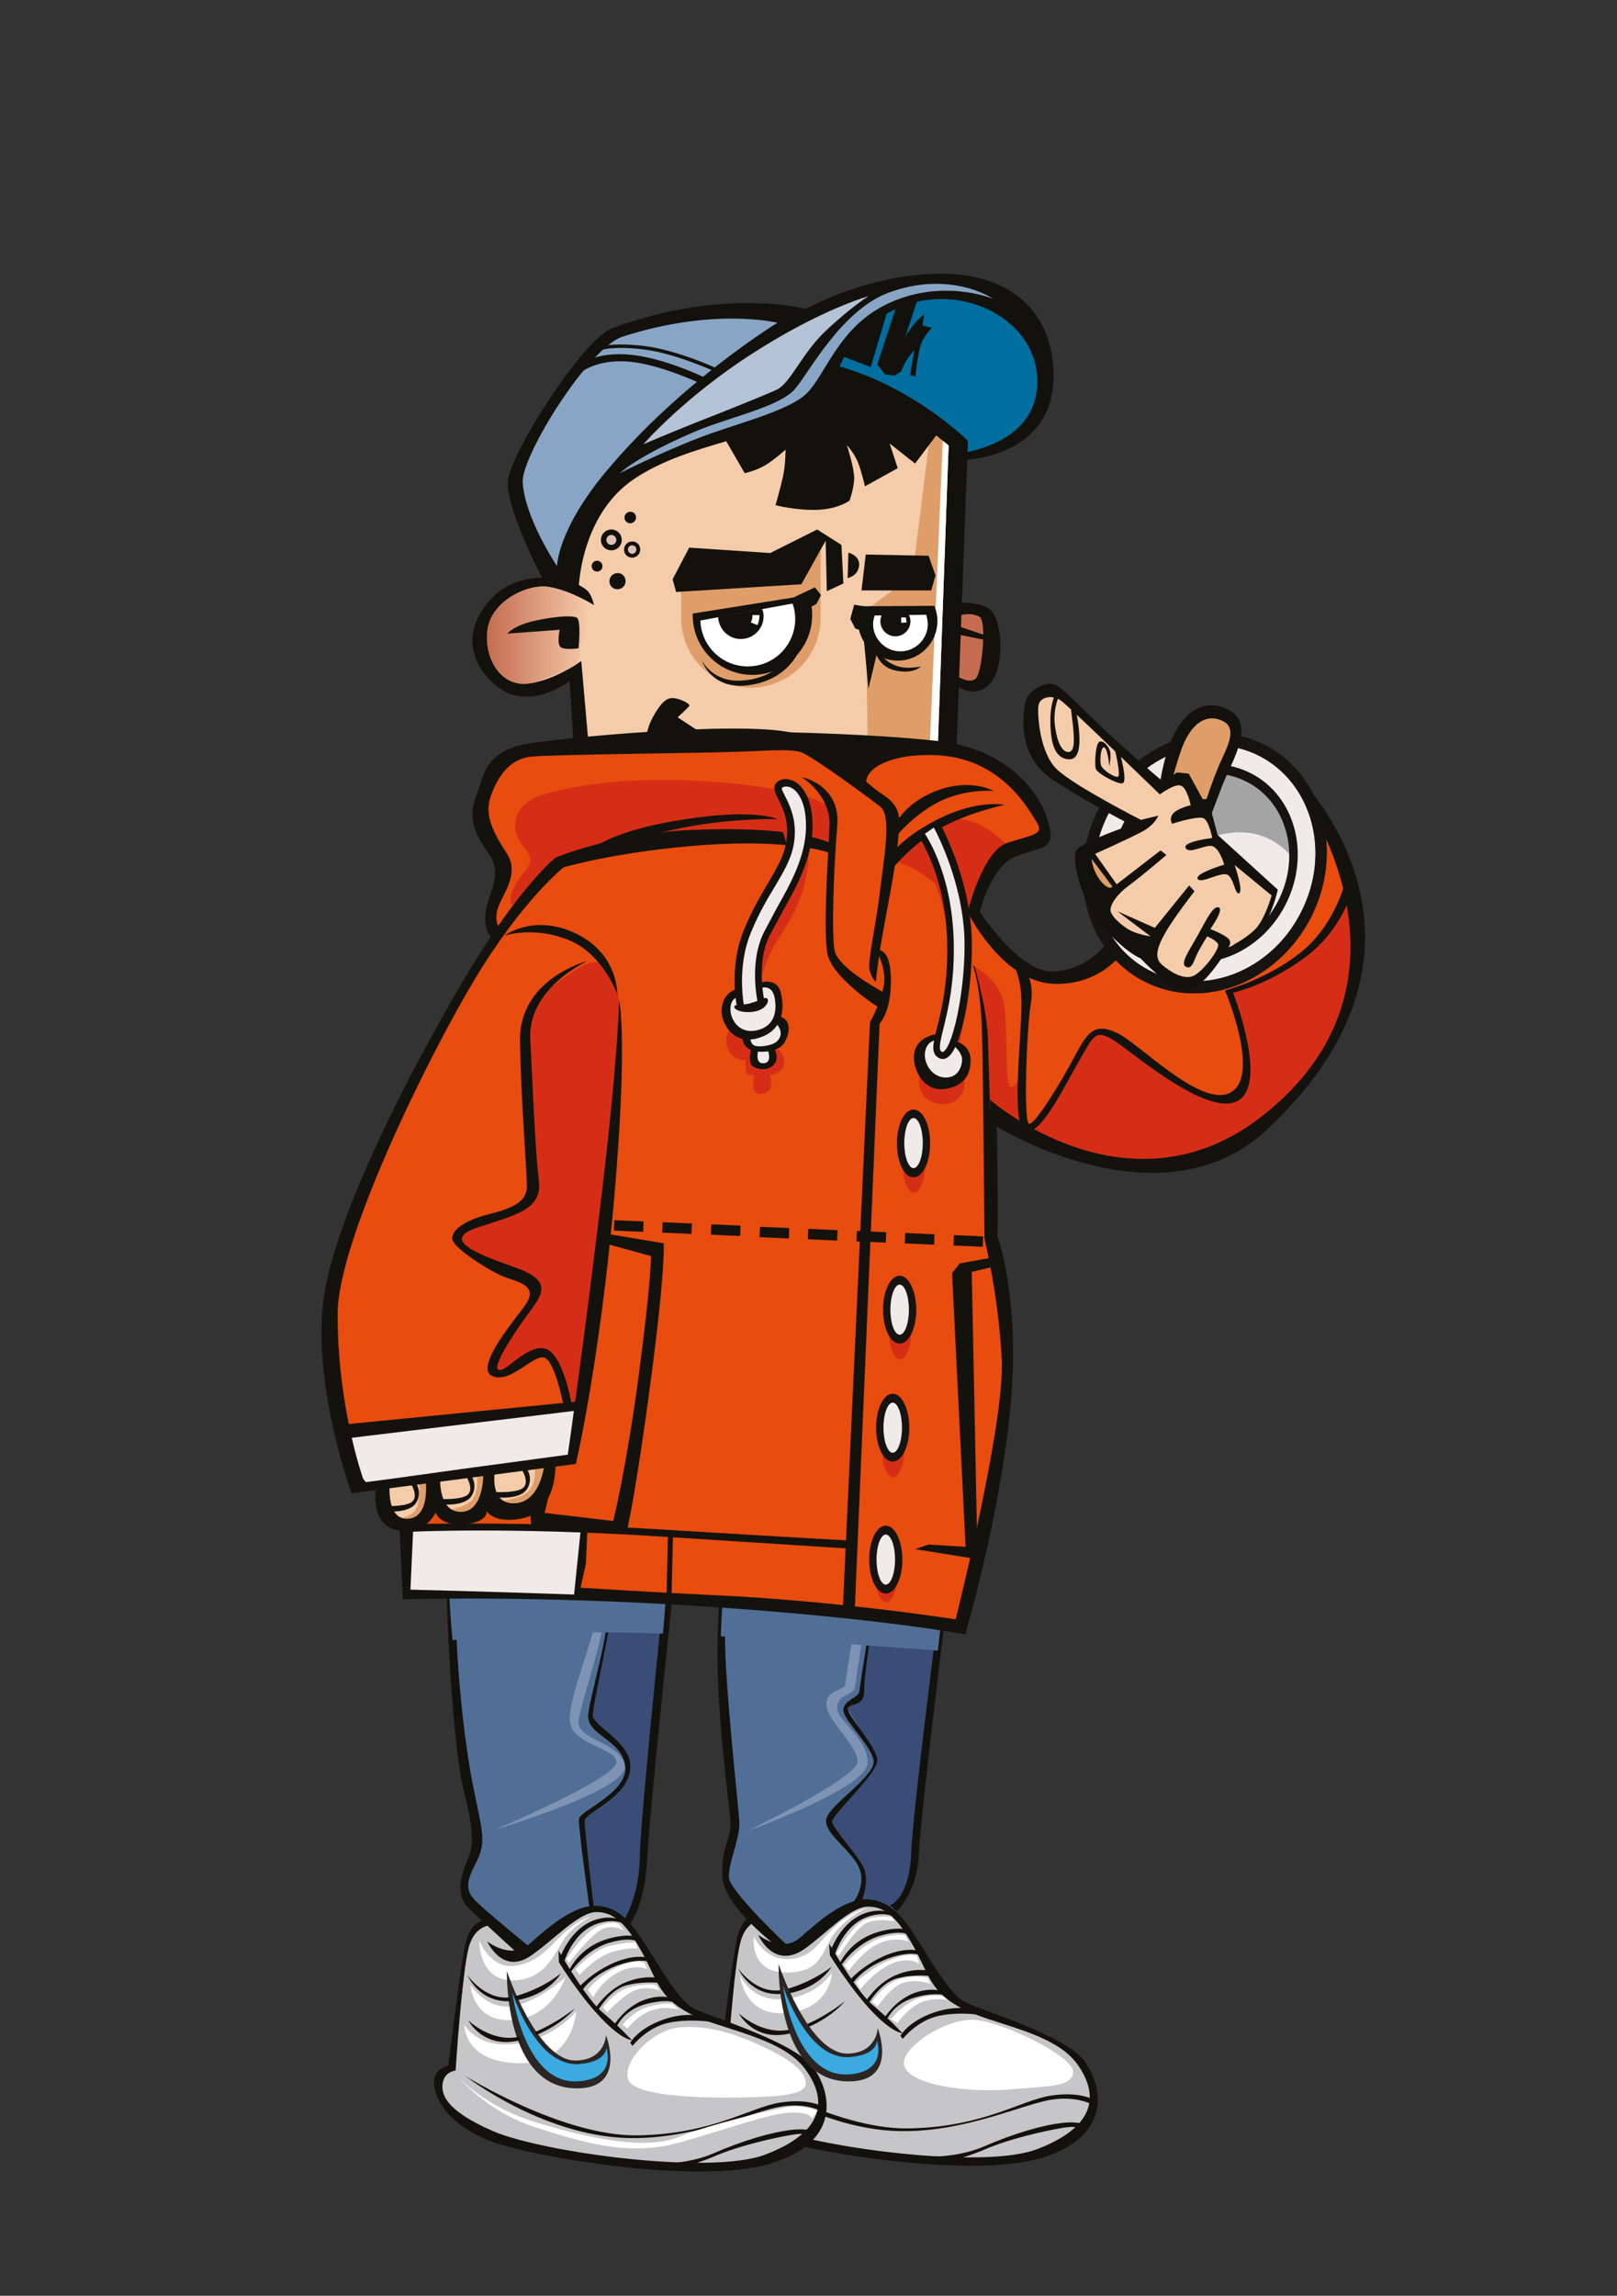 <?xml version="1.0" encoding="UTF-8"?> <svg xmlns="http://www.w3.org/2000/svg" xmlns:xlink="http://www.w3.org/1999/xlink" version="1.1" x="0px" y="0px" viewBox="0 0 419.5 595.3" style="enable-background:new 0 0 419.5 595.3;" xml:space="preserve"><rect x="0" y="0" width="419.5" height="595.3" fill="#333333" stroke="none"/> <style type="text/css"> .st0{fill:#516F96;} .st1{fill:#394D76;} .st2{fill:#C6C5C7;} .st3{fill:#3AAAE1;} .st4{fill:#13110C;} .st5{fill:#FFFFFF;} .st6{fill:#2B2523;} .st7{fill:#7F93B5;} .st8{fill:#F5CCAA;} .st9{fill:#DF9E69;} .st10{fill:#006E9E;} .st11{fill:#C56C51;} .st12{fill:#89A5C5;} .st13{fill:#B5C3D7;} .st14{fill:#DEC1B6;} .st15{fill:url(#SVGID_1_);} .st16{fill:#E84C0F;} .st17{fill:#D62E16;} .st18{fill:#F0EAEB;} .st19{fill:#14120D;} .st20{fill:#161410;} .st21{fill:#A5A4A5;} </style> <g id="Layer_1"> </g> <g id="Layer_3"> </g> <g id="Layer_2"> </g> <g id="Layer_4"> <path class="st0" d="M137,506.3c0,0-15.4-11.9-17-16.7c-1.6-4.8,5.3-5.8,3.7-15.7c-1.6-9.9-7.8-52.5-7.1-67.9 c0.7-15.4,0-19.6,0-19.6l58,8.1c0,0-2.8,29.7-3.2,40.5c-0.5,10.8-4.4,44.7-4.6,50.9c-0.2,6.2-5,16.5-8,16.6 C155.7,502.5,137,506.3,137,506.3z"></path> <g> <path class="st1" d="M158.9,392.4c0.2,3.3,0.4,7.7,0.3,13.5c-0.2,10.5-4.2,31.9-5.7,36.9c-1.5,4.9,2.7,4.8,7.3,10.2 c4.7,5.4,1.6,9.3-2,12.6c-3.6,3.3-7.8,5.8-7.8,5.8l3.7,31l5.2-0.5c2.9-2.2,6.6-10.6,6.8-16c0.2-6.2,4.1-40.1,4.6-50.9 c0.5-10.8,3.2-40.5,3.2-40.5L158.9,392.4z"></path> </g> <path class="st0" d="M190.4,389.9c0,0-5.5,34.1-2.8,51.6c2.8,17.5,3.9,29.9,2.5,35.4c-1.4,5.5-3.7,9.9,0.5,15 c4.1,5.1,13.8,13.8,13.8,13.8s11-8.3,16.1-11.3c5.1-3,9.2,0.2,9.2,0.2l1.4,0.5c0,0,4.8-0.7,6-13.6c1.2-12.9,10.4-88.4,10.4-88.4 L190.4,389.9z"></path> <g> <path class="st1" d="M237.1,481.6c1.2-12.9,10.4-88.4,10.4-88.4l-16.4-0.9c-1.4,4.3-2.9,9.6-3.1,13.4c-0.4,7.3-4.8,34.3-5.8,34.9 c-1,0.6-3,2.2-2.2,2.8c0.8,0.6,2.7,4.6,4.8,7.6c2.1,3,3.3,5.8,1.2,7.9c-2.1,2.1-5.1,6.6-8.4,9.4c-3.3,2.8-2.7,4.6-1,6.4 c1.6,1.8,6.7,7.6,7.5,10.5c0.5,2.1-0.9,6.2-1.7,8.3c2.1-0.8,3.9-0.6,5.3-0.1c0.2,0,0.3,0,0.5-0.1c0.8,0,1.8,0.6,2.8,1.5l0.4,0.1 C231.2,495.1,236,494.5,237.1,481.6z"></path> </g> <path class="st2" d="M188.7,525.3c0,0,1.7-14.2,2.4-20.7c0.7-6.4,4.6-7.5,4.6-7.5l7.9,9c0,0,6.9-3.4,9-6.3c2.1-2.8,7.8-6.4,12-6.4 c4.2,0,7.5,1.3,12.3,9.1c4.8,7.8,6.9,15.1,15.6,18.3c8.7,3.1,21.6,8.1,25,11.1c3.4,3,13.8,16.2-3.9,25c-17.7,8.8-64.6-1.6-64.6-1.6 s6.9-5.5,3-15.9C208.2,529,188.7,525.3,188.7,525.3z"></path> <path class="st3" d="M202.5,512.3c0,0,4,9.3,8,15.4c4,6.1,9.4,5.4,11.8,5c2.5-0.4,5.2-4.9,5.2-4.9s4,8.4-5.3,10.4 c-9.3,2-14.4-5.2-17.5-12.9C201.7,517.7,202.5,512.3,202.5,512.3z"></path> <path class="st4" d="M234.2,528.7c0,0,3.7-4.8,9.4-6c5.7-1.2,11.8-0.1,11.8-0.1l-1.5-1.2c0,0-4.6-1.9-11.5,0.4 c-6.9,2.4-8.8,6.1-8.8,6.1L234.2,528.7z"></path> <path class="st4" d="M215.1,504c0,0,0.1,0.1,0.2,0.3c1.2,2,7.3,12.5,11.2,15.7c4.3,3.6,7.6,7.2,7.6,7.2s-2.7,0-8.5-6.3 c-5.3-5.8-10.3-13.9-10.3-13.9L215.1,504z"></path> <path class="st4" d="M230,523.9c0,0,1.6-4.4,7.5-6c5.8-1.6,8.4-0.3,8.4-0.3l-0.9-1.1c0,0-3.1-1.5-8.1,0.4c-4.9,2-7.5,6.4-7.5,6.4 L230,523.9z"></path> <path class="st4" d="M225.1,519.9c0,0,3.1-5.7,7.6-6.9c4.5-1.2,9-0.6,9-0.6L241,511c0,0-3.8-0.9-8.7,1.2c-4.9,2.1-7.9,7-7.9,7 L225.1,519.9z"></path> <path class="st4" d="M221.1,514.5c0,0,2.3-4,9.1-6.6c6.9-2.5,9.3-0.6,9.3-0.6l-0.4-1.2c0,0-3.1-1.6-9.3,0.9 c-6.1,2.6-9.3,6.4-9.3,6.4l-2.8-3.7L221.1,514.5z"></path> <path class="st4" d="M217.9,510.1c0,0,3.8-6.3,10.6-8.2c6.9-2,8.4,0.6,8.4,0.6l-0.8-1.5c0,0-1.1-1.8-7.3-0.3 c-8.7,2.1-11.2,9-11.2,9L217.9,510.1z"></path> <path class="st4" d="M216.4,507.4c0,0,2.2-8.4,9.1-10.5c6.9-2.1,9.1,2.5,9.1,2.5l-1.5-2.4c0,0-3-2.6-8.1-1.1 c-7,2.1-9.6,10.2-9.6,10.2L216.4,507.4z"></path> <path class="st4" d="M190.9,536.5c0,0,25.2,15.7,44.7,15.4c19.5-0.3,29.2-7.3,37-8.5c7.8-1.2,11.4,1.2,11.4,1.2l0.3,1.6 c0,0-4-2.8-11.2-1.8s-21.3,7.9-37.5,8.2C212.4,553.2,190.9,536.5,190.9,536.5z"></path> <path class="st4" d="M238.3,559.2c0,0,9.3,0.7,16.9-2.6c7.6-3.3,15-5.5,20.2-6.1c5.2-0.6,6.4,0.7,6.4,0.7l-1.3,1.2 c0,0,0-1.5-5.1-0.6c-5.1,0.9-13.5,2.8-19.8,5.5c-6.3,2.7-11.2,3.5-11.2,3.5L238.3,559.2z"></path> <path class="st4" d="M230.9,494.1c0,0,5.1-1.8,5.5-13.8c0.4-12,10.2-86.8,10.2-86.8h1.8c0,0-9.7,77.1-10,87 c-0.3,9.9-5.7,15.1-5.7,15.1L230.9,494.1z"></path> <path class="st4" d="M221.1,493.6c0,0,3.5-4,2-8.7c-1.5-4.6-8.7-8.8-8.8-12.7c-0.1-3.9,13.5-11.7,12.3-16c-1.2-4.3-7.6-10-7.8-12.7 c-0.1-2.7,4.2-3.3,4.2-5.1c0-1.8,3.6-21.1,4.6-33.6c1-12.4,3.9-16.5,3.9-16.5h1.2c0,0-3.4,8.1-4.2,16.8c-0.8,8.7-4.5,28.5-4.3,33.3 c0.1,4.8-4.8,2.8-4.2,5.1c0.6,2.2,7.6,9.7,7.6,13c0,3.3-11.5,13.9-11.7,15.7c-0.2,1.8,7.3,9.3,8.4,12.7c1.1,3.5-0.7,7.9-0.7,7.9 L221.1,493.6z"></path> <g> <path class="st4" d="M281.3,534.4c-4.8-6.6-27-13.3-30.7-15.1c-3.7-1.8-7.8-8.7-11.8-15.1c-4-6.4-7.3-11.2-13.5-11.7 c-6.1-0.4-12.9,5.7-17.7,9.9c-4.8,4.2-10.9-0.7-10.9-0.7s4,9.3,12.1,3.6c5.6-4,11.7-10.8,16.3-10.9c4.6-0.1,7.9,3.1,12,10.5 c4,7.3,4.2,11.4,12.1,15.7c7.9,4.4,24.3,6.1,30.4,14.8c6.1,8.7,3.6,16.5-10.6,21.9c-14.2,5.4-57.9-0.6-70.6-6.1 c-12.7-5.5-13.6-9.9-13-12.7c0.6-2.8,3.3-3,3.3-3s1.6-25.2,3.4-31.9c1-3.9,3.2-5.2,4.8-5.7l-1.3-1.4c-1.6,0.5-3.6,2.1-4.5,6.6 c-1.5,7.6-4.3,31-4.3,31s-4,0.7-3.7,4.8c0.3,4,3.7,10.5,14.4,14.7c10.6,4.2,53.8,11.5,72.6,6C288.7,553.9,286.1,541,281.3,534.4z"></path> </g> <path class="st2" d="M117.6,535.9c0,0,0-0.1,0-0.2c0.2-2,2.7-21.6,3.1-26.8c0.4-5.5,3.5-9.4,4.5-10.1c1-0.7,2-0.8,2-0.8l9.8,8.2 c0,0,4.9-3.7,5.9-4.7c1-1,7-6.4,11.8-6.5c4.9-0.1,7.6,2.3,11.8,9.2c4.1,6.9,7.3,14.2,10.9,16.1c3.6,1.9,9.7,4.3,13.1,5.5 c3.4,1.3,14.8,4.4,18.7,10.3c3.8,5.9,7.9,12.4-1.4,19.7s-29.8,6.4-46.3,5c-16.6-1.3-36.5-7-41.5-10.9c-5-4-6.4-7.8-5.9-10.3 C114.6,537.1,117.6,535.9,117.6,535.9z"></path> <path class="st4" d="M126.4,503.4c0,0,6.1,4.9,10.9,0.7c4.8-4.2,11.5-10.3,17.7-9.9s9.4,5.2,13.5,11.7c4,6.4,8.1,13.3,11.8,15.1 c3.7,1.8,25.9,8.5,30.7,15.1c4.8,6.6,7.3,19.5-11.4,25c-18.7,5.5-61.9-1.8-72.6-6c-10.6-4.2-14.1-10.6-14.4-14.7 c-0.3-4,3.7-4.8,3.7-4.8s2.9-23.4,4.3-31c1.5-7.6,6.4-6.9,6.4-6.9l1.5,1.5c0,0-5.1-0.9-6.9,5.8c-1.8,6.7-3.4,31.9-3.4,31.9 s-2.7,0.2-3.3,3c-0.6,2.8,0.3,7.2,13,12.7c12.7,5.5,56.4,11.5,70.6,6.1c14.2-5.4,16.8-13.2,10.6-21.9c-6.1-8.7-22.5-10.5-30.4-14.8 c-7.9-4.3-8.1-8.4-12.1-15.7c-4-7.3-7.3-10.6-12-10.5c-4.6,0.2-10.7,7-16.3,10.9C130.5,512.7,126.4,503.4,126.4,503.4z"></path> <path class="st5" d="M124.3,503.1c0,0,3,7.8,9.6,6.6c6.5-1.1,9.1-5.6,12.9-8.9c3.8-3.3,6.5-3.9,6.5-3.9s-3.3,1.7-6.1,4.8 c-2.8,3.1-4.8,11.6-13.9,11.8C124.1,513.8,124.3,503.1,124.3,503.1z"></path> <path class="st5" d="M122.1,514.8c0,0,4.3,6.5,10.9,5.4c6.6-1.1,13.7-7.5,13.7-7.5s-3.5,10.6-13.8,11.1 C122.6,524.4,122.1,514.8,122.1,514.8z"></path> <path class="st5" d="M120.5,525.1c0,0,3.5,6.3,13.6,4.8c10.1-1.5,15.4-8.4,15.4-8.4s-0.8,13.8-15.1,13.5 C120.2,534.6,120.5,525.1,120.5,525.1z"></path> <path class="st4" d="M164.1,530.5c0,0,3.7-4.8,9.4-6c5.7-1.2,11.8-0.1,11.8-0.1l-1.5-1.2c0,0-4.7-1.9-11.5,0.4 c-6.9,2.4-8.8,6.1-8.8,6.1L164.1,530.5z"></path> <path class="st4" d="M144.9,505.8c0,0,0.1,0.1,0.2,0.3c1.2,2,7.3,12.5,11.2,15.7c4.3,3.6,7.6,7.2,7.6,7.2s-2.7,0-8.5-6.3 C150,517,145,508.8,145,508.8L144.9,505.8z"></path> <path class="st3" d="M132.1,514.6c0,0,4.7,10.6,8.7,15.5c4,4.9,8.2,5.1,11.5,4.2c3.4-0.9,4.8-4.3,4.8-4.3s4,8.9-5.6,10.5 c-9.6,1.6-15.7-6.4-18.2-17.7C132,516.9,132.1,514.6,132.1,514.6z"></path> <path class="st4" d="M159.9,525.7c0,0,1.7-4.4,7.5-6c5.8-1.6,8.4-0.3,8.4-0.3l-0.9-1.1c0,0-3.1-1.5-8.1,0.4c-4.9,2-7.5,6.4-7.5,6.4 L159.9,525.7z"></path> <path class="st4" d="M154.9,521.7c0,0,3.1-5.7,7.6-6.9c4.5-1.2,9-0.6,9-0.6l-0.7-1.3c0,0-3.7-0.9-8.7,1.2c-4.9,2.1-7.9,7-7.9,7 L154.9,521.7z"></path> <path class="st4" d="M150.9,516.3c0,0,2.3-4,9.1-6.6c6.9-2.5,9.3-0.6,9.3-0.6l-0.4-1.2c0,0-3.1-1.6-9.3,0.9 c-6.1,2.6-9.3,6.4-9.3,6.4l-2.8-3.7L150.9,516.3z"></path> <path class="st4" d="M147.7,511.9c0,0,3.8-6.3,10.6-8.2c6.9-2,8.4,0.6,8.4,0.6l-0.8-1.5c0,0-1.1-1.8-7.3-0.3 c-8.7,2.1-11.2,9-11.2,9L147.7,511.9z"></path> <path class="st4" d="M146.2,509.2c0,0,2.2-8.4,9.1-10.5c6.9-2.1,9.1,2.5,9.1,2.5l-1.5-2.4c0,0-3-2.6-8.1-1.1 c-7,2.1-9.6,10.2-9.6,10.2L146.2,509.2z"></path> <path class="st4" d="M120.7,538.3c0,0,25.2,15.7,44.7,15.4c19.5-0.3,29.2-7.3,37-8.5c7.8-1.2,11.4,1.2,11.4,1.2l0.3,1.6 c0,0-4-2.9-11.2-1.8c-7.2,1.1-21.3,7.9-37.5,8.2C142.2,555,120.7,538.3,120.7,538.3z"></path> <path class="st4" d="M168.1,561c0,0,9.3,0.7,16.9-2.6c7.6-3.3,15-5.5,20.2-6.1c5.2-0.6,6.4,0.7,6.4,0.7l-1.3,1.2c0,0,0-1.5-5.1-0.6 c-5.1,0.9-13.5,2.8-19.8,5.5c-6.3,2.7-11.2,3.5-11.2,3.5L168.1,561z"></path> <g> <g> <path class="st6" d="M157.2,527.7c0,0-0.1,6.3-7.6,6.6c-10.3,0.4-18.1-23.2-18.1-23.2s-0.8,31.2,18.9,30.4 C162.5,541,157.2,527.7,157.2,527.7z M150,539.7c-14.1,0.9-17.1-23.1-17.1-23.1s6.1,19.5,17.4,18.6c7.3-0.6,7-4.3,7-4.3 S160.2,539,150,539.7z"></path> </g> </g> <path class="st4" d="M134.8,507c0,0-9-8.2-13-12c-4-3.7-2.1-9.1-0.3-13.2c1.8-4,0.8-9.6-1.3-18c-2.1-8.4-3.9-33.9-4.3-49.9 c-0.4-16,0-23.7,0-23.7l2.7-0.6c0,0-0.3,7.9-0.4,24.3c-0.1,16.3,2.2,37.6,4.5,49c2.2,11.4,3.7,14.5,0.9,19.9 c-2.8,5.4-3,7.5,0.2,10.5c3.1,3,14.5,12.3,14.5,12.3L134.8,507z"></path> <path class="st4" d="M161.8,498c0,0,4-5.8,4.2-16.6c0.1-10.8,7.9-84.4,7.9-84.4l2.4-0.6c0,0-7.8,73-8.4,85.6 c-0.6,12.6-4.8,17.4-4.8,17.4L161.8,498z"></path> <path class="st4" d="M201.6,504.7c0,0-13.9-10.3-14.2-18.2s2.4-9.6,2.1-14.3c-0.3-4.7-3.9-29.3-3.3-48.2 c0.6-18.9,2.5-32.7,2.5-32.7l2.7-0.9c0,0-3.1,22.7-3.3,34.1c-0.1,11.4,3.4,43.3,3.7,47.7c0.3,4.4-2.9,10.9-2.7,14.6 c0.2,3.6,15,17.5,15,17.5L201.6,504.7z"></path> <path class="st4" d="M153,495.1c0,0-3-21.1-2.8-23.4c0.1-2.2,12.9-6.9,12-13.8c-0.9-6.9-10-7.9-9.6-13.2c0.4-5.2,5.5-19.6,6.1-35.4 c0.6-15.7-0.2-20.1-0.2-20.1l1.1-0.1c0,0,0.2,10.6,0,20.4c-0.2,9.7-6.1,33-5.8,35.5c0.3,2.5,9.3,6.7,9.7,12.4 c0.6,8.4-11.7,12.4-11.8,14.7c-0.1,2.2,2.4,22.9,2.4,22.9H153z"></path> <path class="st5" d="M163.1,539.5c-2.1-4.3,5.7-13.2,13.4-13.8c7.7-0.6,14.5,1.8,21.2,4.9c6.7,3.1,10.1,5.7,11.1,8.3 c1,2.6-0.7,3.9-7.2,4.6C195,544,165.9,545,163.1,539.5z"></path> <path class="st5" d="M161.5,525c0,0,2.8-3.6,6.8-4.7c4.1-1.1,6.2-0.7,6.2-0.7l1.5,1.5c0,0-3.3-1.1-7,0.2c-3.7,1.3-6.2,4.7-6.2,4.7 L161.5,525z"></path> <path class="st5" d="M156.4,520.6c0,0,3.1-4.6,7.7-5.5c4.6-1,6.2-0.3,6.2-0.3l0.8,1.3c0,0-2.8-1.1-5.9-0.2c-3.1,1-7.7,5.9-7.7,5.9 L156.4,520.6z"></path> <path class="st5" d="M152.5,516c0,0,2.4-3.4,7.5-5.9c5.1-2.4,7.2-1.1,7.2-1.1l0.7,1.6c0,0-3.1-1.5-7.5,0.8 c-4.4,2.3-6.5,6.5-6.5,6.5L152.5,516z"></path> <path class="st5" d="M149.3,510.7c0,0,4.6-5.2,9.1-6.2c4.6-1,6.5-0.8,6.5-0.8l0.5,1.6c0,0-1.8-0.5-6.4,0.8c-4.6,1.3-8.6,6-8.6,6 L149.3,510.7z"></path> <path class="st5" d="M147,507.9c0,0,4.7-7.5,9-8.8c4.2-1.3,4.9,0.2,4.9,0.2l1,1.3c0,0-2.4-1.6-5.4-0.5c-2.9,1.1-9,9-9,9L147,507.9z "></path> <path class="st5" d="M118.6,538.2c0,0,6.7,8,20.7,12.2c14,4.2,28.3,7.2,36.8,3.7c8.5-3.4,25.1-7.3,28.7-7.8c3.6-0.5,7.3,1,7.3,1 l-1.5,2.1c0,0,0-1.8-5.5-1.6c-5.5,0.2-16.1,4.2-29,7.8c-12.9,3.6-24.9,0-37.5-4.1C126.1,547.5,118.6,538.2,118.6,538.2z"></path> <g> <path class="st4" d="M133.8,517.6c-0.1,0-0.2,0-0.3,0.1l0.5,1c0.1,0,0.3,0,0.4-0.1c8.3-1.6,11.1-6.9,11.1-6.9 S141.1,515.5,133.8,517.6z M121.3,512.2c0,0,3,7.2,11.2,6.7l-0.2-1C125.8,518.7,121.3,512.2,121.3,512.2z"></path> </g> <g> <path class="st4" d="M134.8,528.1c-7.2,1.7-13.3-4.2-13.3-4.2s3.9,7.6,13.5,5.1c0.1,0,0.2,0,0.2-0.1L134.8,528.1 C134.9,528.1,134.8,528.1,134.8,528.1z M138.8,526.9l0.5,0.7c6.7-2.8,9.8-6.8,9.8-6.8S144.4,524.6,138.8,526.9z"></path> </g> <path class="st5" d="M195.6,502.2c0,0,2.7,6.1,9,5.8c6.3-0.3,7.8-4.6,12.3-8.7c4.5-4,8.2-4.6,8.2-4.6s-3.3,1-7.6,5.4 c-4.3,4.3-3.2,11.2-13.2,11.4C194.2,511.6,195.6,502.2,195.6,502.2z"></path> <path class="st5" d="M234.5,535c-0.2-4.4,11.4-12.1,19-11.2c7.6,0.9,25.2,9.6,24.9,13.5c-0.3,3.9-6.1,3.6-16.6,4.5 C251.3,542.7,234.8,540.7,234.5,535z"></path> <path class="st5" d="M217,506.5c0,0,4-7.2,7.2-8.6c3.2-1.4,7.1-0.8,7.1-0.8l0.7,1.1c0,0-4.6-1-7.5,0.6c-2.8,1.6-6.9,8.4-6.9,8.4 L217,506.5z"></path> <path class="st5" d="M219,509.6c0,0,4-4.9,8.5-6.7c4.5-1.8,7.3-1.1,7.3-1.1l0.8,1.6c0,0-3.4-1.4-7.7,0.6c-4.3,2-7.7,7.1-7.7,7.1 L219,509.6z"></path> <path class="st5" d="M222.1,514c0,0,4-3.9,9.1-5.9c5.2-2,6.7-0.9,6.7-0.9l0.6,2c0,0-2.6-1.9-7-0.1c-4.4,1.8-8.3,6.7-8.3,6.7 L222.1,514z"></path> <path class="st5" d="M226.2,519.1c0,0,3.3-4.8,7.3-6c4-1.2,7.2-0.2,7.2-0.2l0.7,1.5c0,0-3.7-1.4-7.2-0.2c-3.4,1.2-6.5,6.1-6.5,6.1 L226.2,519.1z"></path> <path class="st5" d="M231.2,523.4c0,0,3.1-3.7,6.7-5.1c3.6-1.4,6.7-0.7,6.7-0.7l1.3,1c0,0-3.7-0.8-7.1,0.7c-3.4,1.5-6,5.3-6,5.3 l-1.9-1.2"></path> <g> <path class="st5" d="M204.9,518.2c0.5,1.1,1.1,2.3,1.7,3.4c9.1-2.2,9.2-10.1,9.2-10.1S212.7,516.8,204.9,518.2z M192,512.2 c0,0,0.9,10.6,11.6,9.8c-0.3-1.2-0.5-2.5-0.6-3.6C194.8,519,192,512.2,192,512.2z"></path> </g> <g> <path class="st4" d="M209,525c0.2,0.2,0.3,0.5,0.5,0.7c6.6-2.8,9.7-6.8,9.7-6.8S214.6,522.7,209,525z M191.7,522.1 c0,0,3.9,7.6,13.5,5.1c0,0,0,0,0,0c-0.1-0.3-0.3-0.6-0.4-0.9C197.7,527.8,191.7,522.1,191.7,522.1z"></path> </g> <g> <path class="st4" d="M191.5,510.4c0,0,3.1,7.4,11.5,6.6l-0.2-1C196.1,517.2,191.5,510.4,191.5,510.4z M204,515.8 c-0.1,0-0.2,0-0.3,0.1l0.6,1c0.1,0,0.2,0,0.3,0c8.3-1.6,11.1-6.9,11.1-6.9S211.3,513.7,204,515.8z"></path> </g> <g> <g> <path class="st6" d="M227.7,525.9c0,0-0.1,6.3-7.6,6.6c-10.3,0.4-18.1-23.2-18.1-23.2s-0.8,31.2,18.9,30.4 C233,539.2,227.7,525.9,227.7,525.9z M220.2,537.9c-14.1,0.9-17.1-23.1-17.1-23.1s6.1,19.5,17.4,18.6c7.3-0.6,7-4.3,7-4.3 S230.4,537.2,220.2,537.9z"></path> </g> </g> <path class="st7" d="M128.5,474.4c0,0,34.6-10.3,33.6-16.5c-1-6.2-12.7-6.7-12-11.8c0.7-5.2,7.6-23.8,7.6-34 c0-10.1-1.6-22.3-1.6-22.3H151c0,0,5.6,12.6,4.9,22.9c-0.7,10.3-7.9,25.6-8.1,32.8c-0.2,7.2,12.1,7.4,12.1,11.5 S128.5,474.4,128.5,474.4z"></path> <path class="st7" d="M193.8,474.8c0,0,31.5-11.2,31.3-17.8c-0.1-6.6-8.4-11.1-7.9-14.5c0.4-3.4,4.3-2.8,4.6-5.1 c0.3-2.2,4.3-27.7,4.8-33.4s2.2-12.1,2.2-12.1l-3.1-0.2c0,0-1.2,5.5-1.6,12.1c-0.4,6.6-4.8,31.5-4.8,33c0,1.5-4.9,1.2-4.9,5.2 c0,4,7.9,10.3,8.1,14.7C222.6,461,193.8,474.8,193.8,474.8z"></path> <g> <path class="st0" d="M243.3,428c2.2-18.7,4.2-34.8,4.2-34.8l-57.1-3.2c0,0-2.9,17.8-3.4,34.3C207.4,425.4,227.1,426.8,243.3,428z"></path> </g> <g> <path class="st0" d="M116.5,406.1c-0.2,4.5,0.2,11.5,0.9,19.2c11.9-1.4,30-2.6,54.6-1.7c1-12.8,2.5-29,2.5-29l-58-8.1 C116.5,386.5,117.2,390.6,116.5,406.1z"></path> </g> <path class="st8" d="M99.3,385.1c0,0-0.8,9.8,6.7,10c7.4,0.3,7.2-7.2,7.2-7.2s-1.3,5.4,5.9,5.4c7.2,0,8.2-5.6,8.2-5.6 s0.6,4.5,5.8,4.4c5.1-0.1,8.4-3,9-6.4c0.6-3.4,0-6.7,0-6.7L99,384.7L99.3,385.1z"></path> <g> <path class="st9" d="M142,379l-3.4,0.4c0.1,0.3,0.3,1.7,0.1,3.6c-0.2,2.2-1.4,4.3-4.2,5.2c-2.8,0.9-4.9,1.1-4.9,1.1l-2.3-1.1 l-0.4-7.3l-2.4,0.3l-0.8,0.2c0,0,0.8,6.2-1.7,8c-2.5,1.8-6,2.2-6,2.2l-0.1,1.1c0.8,0.3,1.8,0.5,3.1,0.5c7.2,0,8.2-5.6,8.2-5.6 s0.6,4.5,5.8,4.4c5.1-0.1,8.4-3,9-6.4C142.6,382.3,142,379,142,379z M108.3,390.4c-0.9,3.4-5.8,3.4-5.8,3.4l-0.3,0 c0.9,0.8,2.2,1.3,3.8,1.4c1.3,0,2.4-0.2,3.3-0.5l2-3.6l0.8-7.8l-3.4,0.5C108.6,383.6,109.2,387,108.3,390.4z"></path> </g> <g> <path class="st10" d="M242.4,122c0,0,29.8-8.3,29.3-22.3c-0.4-14-20.1-34.6-45.1-19.7c-25,14.9-20.6,31.1-20.6,31.1L242.4,122z"></path> <path class="st4" d="M246,176.4c0,0,6.2,5.9,10.8,0.9c4.2-4.6,3.2-17.6-0.4-19.6c-3.6-2-8.9-1.3-8.9-1.3L246,176.4z"></path> <path class="st11" d="M247.4,174.8c0,0,4.5,3.2,6,0.8c1.5-2.4,2.5-14.5,0.8-15.6c-2.7-1.7-6.5,0-6.5,0L247.4,174.8z"></path> <polygon class="st4" points="246,161.5 257,165.2 256.8,166.2 246,164 "></polygon> <path class="st4" d="M200.2,92.8c28.2-1.1,50.9,21.5,50.9,21.5l-3.2,86.7l-98.9-4.2l-1.2-20.2c0,0-10.4,8-18.7,1.5 c-7.7-6-9.2-15.3-1.2-23.3c7.1-7.1,17.8-4.6,17.8-4.6l8.6-44.2C154.2,106,176.6,93.7,200.2,92.8z"></path> <path class="st8" d="M152.8,194.2l-2-22.8c0,0-7.7,5.6-14.7,5.9c-7,0.2-10.8-7.9-9.5-14.7c1.4-6.8,10.2-11.3,15.8-10.4 c5.6,0.9,11.7,4.7,11.7,4.7s-0.6-2.8-1.8-3.8c-2-1.8-5.2-2.5-5.2-2.5l8.6-43.2c0,0,27.6-14.2,50.4-10.8c22.8,3.4,40,19,40,19 l-2.9,80.7L152.8,194.2z"></path> <path class="st9" d="M236.7,149.3l-12.2,9l0.6,32.8l12.3,5l5.7,0.1l2.9-80.7c0,0-1.7-1.5-4.6-3.7L236.7,149.3z"></path> <path class="st5" d="M241.1,196.1l0.3,0.1l1.8,0l2.9-80.7c0,0-0.5-0.5-1.5-1.2L241.1,196.1z"></path> <path class="st9" d="M206.6,148l-29.9,3v9.2c0,10,8.1,18.1,18.1,18.1c10,0,18.1-8.1,18.1-18.1v-19.9L206.6,148z"></path> <polygon class="st4" points="175.4,153.5 174.5,150.2 178.8,142 199.8,143.4 212,137.3 218.3,141.3 218.8,151.3 214.5,153.3 214.2,140.2 207.9,151.5 "></polygon> <polygon class="st4" points="224.6,143.8 223.5,153.1 241.6,153.1 242.7,149.2 240.9,144.1 "></polygon> <path class="st4" d="M179.7,159.1c0,0.1,0,0.3,0,0.4c0,8.5,6.9,15.5,15.5,15.5c8.5,0,15.5-6.9,15.5-15.5c0-1.8-0.3-3.6-0.9-5.2 L179.7,159.1z"></path> <path class="st5" d="M181.7,160.9c0.2,6.6,5.6,11.9,12.3,11.9c6.8,0,12.3-5.5,12.3-12.3c0-1.4-0.2-2.7-0.7-4L181.7,160.9z"></path> <polygon class="st4" points="205.5,155.1 211.4,152.3 213,154.3 211.8,156.6 208.9,158.2 "></polygon> <path class="st4" d="M192.2,165.7c3.2,0,5.9-2.6,5.9-5.9c0-0.7-0.1-1.3-0.4-1.9l-11.4,2.1C186.5,163.2,189,165.7,192.2,165.7z"></path> <path class="st5" d="M197,159.5l-1.8,0c0,0.1,0,0.2,0,0.4c0,0.5-0.2,1-0.4,1.5l1.7,0.7c0.3-0.7,0.5-1.4,0.5-2.2 C197.1,159.7,197,159.6,197,159.5z"></path> <path class="st4" d="M182.1,171.3c0,0,2.7,5.4,9.7,5.2c9.1-0.3,12.5-6,12.5-6l3.9-4c0,0-2.2,9.7-14.2,11.2 C184.5,178.9,182.1,171.3,182.1,171.3z"></path> <path class="st4" d="M223.3,157.2c-0.5,1.2-0.7,2.5-0.7,3.8c0,5.7,4.6,10.3,10.3,10.3c5.7,0,10.3-4.6,10.3-10.3 c0-1.4-0.3-2.7-0.8-3.9L223.3,157.2z"></path> <path class="st4" d="M220.1,143.3l-0.2,6.6c0,0,2.8-0.5,3-3.4C223,144,220.1,143.3,220.1,143.3z"></path> <path class="st5" d="M226.9,159.6c-0.2,0.7-0.4,1.5-0.4,2.2c0,3.9,3.2,7.1,7.1,7.1c3.9,0,7.1-3.2,7.1-7.1c0-0.8-0.2-1.6-0.4-2.4 L226.9,159.6z"></path> <path class="st4" d="M236.2,161.1c0,2.2-1.8,3.9-3.9,3.9c-2.2,0-3.9-1.8-3.9-3.9c0-2.2,1.8-3.9,3.9-3.9 C234.4,157.2,236.2,159,236.2,161.1z"></path> <polygon class="st5" points="235,160.1 233.8,160.1 233.8,161.5 235.2,161.4 "></polygon> <polygon class="st4" points="225.8,157.5 221.6,156.8 220.6,160.5 221.9,163 223.9,163.6 225.3,178.6 227.7,168.6 224.7,162.3 "></polygon> <path class="st4" d="M228.1,168.7c0,0,0.8,2.6,4.3,3.9c3,1.1,6.5,0.2,6.5,0.2s-1.9,2.2-6.9,1c-4.7-1.2-5.1-5.8-5.1-5.8 L228.1,168.7z"></path> <path class="st4" d="M150.1,153.1c0,0,0.2-19.6,14.7-29.1c14.5-9.5,33.3-9.9,44.6-18.2c11.3-8.3,6.3-17.4,22.4-25.4 c16.1-7.9,36.5,1.4,37.3,17.6c0.8,17.8-20.8,19.6-20.8,19.6l-0.2,1.8c0,0,26,0.4,25.2-23c-0.6-17.4-13.1-24.9-27.4-25.4 c-19.4-0.6-36.9,9.1-36.9,9.1s-21-5.7-50.2,5c-7.5,2.8-26.2,32.1-27,39.4c-0.8,7.3,9.5,26.6,9.5,26.6L150.1,153.1z"></path> <path class="st12" d="M144.5,146.8c0,0,0.1-9.4,12.7-24.5c19.5-23.4,44.5-38.6,44.5-38.6s-16.3-4.1-40.2,3.6 c-8.9,2.9-26.2,30.9-25.9,37.7C136.1,134.3,144.5,146.8,144.5,146.8z"></path> <path class="st13" d="M166.9,115.2c0,0,10.7-12.3,28.4-23.6c17.7-11.4,30-14.8,30-14.8s-4.8,3-11.4,9.3c-6,5.8-8.9,13.4-12.5,15 c-5.2,2.3-14.3,5.9-20.7,8.4C174.4,112,166.9,115.2,166.9,115.2z"></path> <path class="st12" d="M160.8,122.7c0,0,4.3-4.3,19.3-10.7c9.1-3.9,22-6.4,26.1-11.1c3.6-4.1,12-20.4,24.3-25 c16.2-6,27.2,1.6,27.2,1.6s-13.6-5.7-28.1,1.6c-12.8,6.4-15.7,19.3-21.1,23.6c-5.4,4.3-18.3,7.4-26.8,10.7 C171,117.5,160.8,122.7,160.8,122.7z"></path> <path class="st4" d="M187.3,112.5l5.9,10.2c0,0,3.1-0.7,5.4-2.1s5.2-4,5.2-4s0,4-0.7,7.1c-0.7,3.1-1.9,7.3-1.9,7.3 s5.4,1.4,10.9,1.2c5.4-0.2,8.3-2.4,8.3-2.4s1.2-3.3,1.2-5.9c0-2.6-1.9-8.5-1.9-8.5s1.9,2.1,2.8,4.3c0.9,2.1,1.9,6.4,1.9,6.4 l8.5-4.7l-2.1-6.4l6.6,5.2l6.4-8.5l-28.2-15.2c0,0-3.3,6.4-9.5,9.9C200,109.9,187.3,112.5,187.3,112.5z"></path> <path class="st4" d="M161.3,140c0,1.5-1.2,2.7-2.7,2.7c-1.5,0-2.7-1.2-2.7-2.7c0-1.5,1.2-2.7,2.7-2.7 C160.1,137.3,161.3,138.5,161.3,140z"></path> <path class="st14" d="M159.9,140c0,0.7-0.6,1.3-1.3,1.3c-0.7,0-1.3-0.6-1.3-1.3c0-0.7,0.6-1.3,1.3-1.3 C159.3,138.7,159.9,139.3,159.9,140z"></path> <path class="st4" d="M166.1,142.5c0,1.1-0.9,2.1-2.1,2.1s-2.1-0.9-2.1-2.1c0-1.1,0.9-2.1,2.1-2.1S166.1,141.3,166.1,142.5z"></path> <path class="st14" d="M165.1,142.5c0,0.6-0.5,1.1-1.1,1.1s-1.1-0.5-1.1-1.1c0-0.6,0.5-1.1,1.1-1.1S165.1,141.9,165.1,142.5z"></path> <linearGradient id="SVGID_1_" gradientUnits="userSpaceOnUse" x1="126.311" y1="164.669" x2="153.125" y2="164.669"> <stop offset="0" style="stop-color:#C56C51"></stop> <stop offset="1" style="stop-color:#F5CCAA"></stop> </linearGradient> <path class="st15" d="M142.4,152.2c-5.6-0.9-14.5,3.6-15.8,10.4c-1.4,6.8,2.5,14.9,9.5,14.7c1.1,0,2.2-0.2,3.3-0.5l8.2-3.4 c1.1-0.6,1.9-1.1,2.4-1.5l0-0.2l3-15.3C151.2,155.2,146.6,152.9,142.4,152.2z"></path> <path class="st4" d="M156.3,146.8c0,0.8-0.6,1.4-1.4,1.4c-0.8,0-1.4-0.6-1.4-1.4c0-0.8,0.6-1.4,1.4-1.4 C155.7,145.4,156.3,146,156.3,146.8z"></path> <path class="st4" d="M162.3,150.7c0,1.2-1,2.1-2.1,2.1c-1.2,0-2.1-0.9-2.1-2.1c0-1.2,1-2.1,2.1-2.1 C161.3,148.5,162.3,149.5,162.3,150.7z"></path> <path class="st4" d="M165,134.2c0,0.8-0.7,1.5-1.5,1.5c-0.8,0-1.5-0.7-1.5-1.5c0-0.8,0.7-1.5,1.5-1.5 C164.4,132.7,165,133.3,165,134.2z"></path> <path class="st4" d="M145.2,163.3c0,0-0.9,3.9,0.4,4.6c1.2,0.7,4.5,0.2,4.5,0.2s0.7-7.1-0.4-7.9c-1.1-0.7-5.6-0.4-10.7,0.7 c-5.6,1.2-7.4,3.4-7.4,3.4L145.2,163.3z"></path> <path class="st4" d="M167.5,192.4c0,0,0-3,1.9-6.5c1.9-3.5,3.5-5,5.2-4.9c1.7,0.1,4.7,1.5,4.2,2.1c-0.5,0.6-3,2.9-3,2.9l7.6,5 L167.5,192.4z"></path> <path class="st4" d="M217.9,92.1l8,3.1l4.5-15.1c0,0-3.4,1.8-6.9,4.8C219.9,87.8,217.9,92.1,217.9,92.1z"></path> <path class="st4" d="M232.8,78.7l-5.2,15.8l2,2.6l2.5,0.3l1.7-1.1c0,0,0.5-1.4,1.4-2.9c0.9-1.5,2-2.6,2-2.6l-1.1,6.5l1.4,0.3 c0,0,0.6-6.9,1.8-9.2c1.2-2.3,2.5-3.4,2.5-3.4l-2.5-0.6l0.5-2.9c0,0-1.2,0.8-2.6,2.5c-1.4,1.7-2.3,3.2-2.3,3.2l3.4-10.3 L232.8,78.7z"></path> <path class="st4" d="M149.6,95.1l1.2,1.4c0,0,4.1-3.5,12.7-2.7c8,0.8,18.2,5.6,18.3,5.7l0.8-1.7c-0.4-0.2-10.5-5-18.9-5.8 C154.3,91,149.8,94.9,149.6,95.1z"></path> <path class="st4" d="M155.1,90.1l0.4,0.8c0,0,3.1-1.3,11.4-0.3c8.4,1,18.9,5.9,19,5.9l0.4-0.8c-0.1-0.1-10.7-5-19.3-6 C158.3,88.7,155.2,90,155.1,90.1z"></path> </g> <path class="st16" d="M105.3,395.3c0,0,3.4,0.2,4.8-1.2c1.3-1.3,3-5.1,3-5.1s2.2,5.8,6.7,5.1c4.5-0.7,6-5.8,6-5.8s1.5,3.3,7.6,3.1 c6.1-0.2,9.4-12,9.4-12l-49.6,6.1c0,0-11.7-36.1-5.8-55.6c5.8-19.5,25-60.3,35.4-77.2c10.3-16.9,6.1-10.5,6.1-10.5s-2.7-3-0.1-11.2 c2.5-8.2-1.6-12.3-3.9-16.3c-2.2-4,2.1-17.7,12.7-20.2c10.6-2.5,40.2-1.8,55-2.2c14.8-0.4,26.5,3.4,26.5,3.4s16.8-2.7,29.7-0.4 c12.9,2.2,20.4,13,21.4,17.1c1,4-0.4,5.4-5.7,7.3c-5.2,1.9-6.6,4.5-9.3,9.1c-2.7,4.6-2.7,8.8-2.7,8.8s10,17.2,19.8,16.3 c9.7-0.9,15.6-7.8,15.6-7.8s-8.8-10.8-4-29.2c4.8-18.4,23.1-28,39.3-23.1c16.2,4.9,20.7,19.9,27.6,37.8c6.9,17.8-6.9,48-25,61 c-33.6,24.1-69-4-69-4l0.1,32.2c0,0,4.6,16,4,41.2c-0.6,25.2-13,60.1-13,60.1s-33.6-6-72.7-7.6c-39.1-1.6-68.8-2.2-68.8-2.2 L105.3,395.3z"></path> <path class="st17" d="M134.8,235.1c0,0-4,0.7-1.6-4.7c2.5-5.4,6.7-6.1,2.7-10.8c-4-4.7-3-11.3,5.4-13.7c24.3-7,57.6-2.2,65.2-0.2 c7.6,2,9.9,4.5,9.9,4.5l-0.4,11.3c0,0-15.8-6.8-39.4-5.2c-23.6,1.6-32.8,7.6-32.8,7.6L134.8,235.1z"></path> <path class="st17" d="M252.7,237.5c0,0-8.8-7.6-12.6-10.3c-3.8-2.7-8.1-4-8.1-4s5.6-6.7,13.3-10.1c7.6-3.4,16.6,6.7,16.6,6.7 s-3.6,3.1-5.8,7.9C253.8,232.4,252.7,237.5,252.7,237.5z"></path> <path class="st17" d="M147.2,365.1c0,0-2-7.9-4.3-11.9c-2.2-4-4-2.9-7.4-0.2c-3.4,2.7-9.2,5.6-7.2-1.1c2-6.7,9.4-11.5,10.1-15.1 c0.7-3.6-1.3-4.9-5.6-6.3c-4.3-1.3-13.9-7.2-14.2-9.4c-0.2-2.2,12.6-6.5,15.5-7.9c2.9-1.3,4.5-1.1,3.1-15.3 c-1.3-14.2-4-34.6,4.5-40.9c8.5-6.3,18-15.5,19.1,5.2c1.1,20.7-10.6,102.3-10.6,102.3L147.2,365.1z"></path> <polygon class="st18" points="93.2,386.1 147.9,378.2 150.4,364.5 89.4,371.2 "></polygon> <path class="st19" d="M152.4,249.2c0,0-17.8,4.5-17.5,20.8c0.3,16.3,1.8,33.6,1.8,37.6c0,4-3.7,5.7-9.7,7.2c-6,1.5-9.7,3.9-9.7,6.3 c0,2.4,9.6,8.4,13.3,9.9c3.7,1.5,9.6,2.2,5.4,7.8c-4.2,5.5-12.9,16.3-8.1,18.1c4.8,1.8,10.8-6.1,13.5-4.8 c2.7,1.3,4.8,12.3,4.8,12.3l2.1-0.3c0,0-2.2-13.2-6.9-14.4c-4.7-1.2-10.3,6.4-12.1,5.5c-1.8-0.9,4.9-10.8,8.5-15.6 c3.6-4.8,4.6-7.8-4-10.9c-8.7-3.1-19.9-7-10.2-10.3c9.7-3.3,17.2-4.5,16.2-12.3c-1-7.8-1.7-27.1-2.2-36.1 C136.5,256.3,152.4,249.2,152.4,249.2z"></path> <polygon class="st19" points="88.9,373.1 151,365.6 151,363.3 87.9,369.5 "></polygon> <path class="st19" d="M130.9,242.6c0,0,8.1-2.7,17.4,1.5c8.2,3.7,11.8,13.6,11.8,13.6s0.4-10.2-10.6-15.6 C138.5,236.8,130.9,242.6,130.9,242.6z"></path> <path class="st19" d="M152.1,221.3c0,0,12.6-4.2,25.2-6.7c12.6-2.5,24.4-2.2,24.4-2.2s-6-3-25.6,0.3 C156.4,215.9,152.1,221.3,152.1,221.3z"></path> <path class="st19" d="M215.8,218.8c0,0-1.5-0.9-5.4-1.8c0,0.9-0.1,1.9-0.4,2.9c4.1,0.7,6.1,1.5,6.1,1.5L215.8,218.8z M179.5,215.2 c-20.7,0.9-35.4,7.2-35.4,7.2s-9.1,7.2-22.8,30c-13.6,22.8-35.7,64.5-37.6,86.7c-2,22.2,7.5,48.1,7.5,48.1l58.2-7.6 c0,0,6.1-25.9,9.9-68.4c3.7-42.4,1.3-51.9,1.3-51.9s0,12.4-4.5,50.4c-4.5,37.9-8.8,67.5-8.8,67.5s-12.6,1.7-27.4,3.7 c-13.5,1.9-23,3.2-24.9,3.4c-0.2,0-0.8-0.9-0.8-0.9s-6.7-18.6-6.6-42.9c0.1-18.9,23.4-66.4,35.7-86.8 c12.3-20.4,22.9-28.8,22.9-28.8s12.5-3.7,32.8-5.5c11.2-1,19.6-0.8,25.6-0.2c0.3-1.1,0.5-2.2,0.5-3.2 C199.5,215.2,191.2,214.7,179.5,215.2z"></path> <path class="st19" d="M208,201.5c0,0,7.6,4.7,7.2,12.7c-0.4,8-1.6,26.3-0.6,32.8c1,6.5,13.6,14.4,13.6,14.4l1.2-4 c0,0-12.1-6.3-12.9-11c-0.8-4.7-0.2-21.5,0.7-32.2C218.2,203.5,208,201.5,208,201.5z"></path> <path class="st19" d="M130.1,241.5c0,0-2.1-2.1-1-5.8c1.1-3.7,5.8-8.9,2.5-14.2c-3.4-5.3-6.1-9.9-4.3-15c1.8-5.1,4.9-9.8,10.6-10.3 c5.6-0.6,45.1-0.9,54.4-1.3c9.3-0.4,12.9-0.6,15.4,0.1c2.5,0.7,17.7,11.8,20.7,14.2c3,2.4,0.9,13.3-0.1,21.9 c-1,8.7-3.3,18.2-2.7,20.5c0.6,2.2,1.6,3,1.6,3s0.4-3.8,1.2-9c0.8-5.2,3.9-20.1,4.5-26.8c0.6-6.6,1.2-9.4-3.8-12.7 c-5.1-3.3-11.9-11.2-21.4-15.4c-9.4-4.2-56.8,0.1-69.4,1.9c-12.6,1.8-12.5,8.1-14.6,13.3c-2.1,5.2-1.2,9,2,13.9 c1.6,2.4,4.3,4.7,1.6,11.9c-3.7,9.9,1,12,1,12L130.1,241.5z"></path> <path class="st19" d="M103.6,395.1l0.9,19.6c0,0,34-1.1,79,1.9c45,3,66.9,7.2,66.9,7.2l-2.5-3.9c0,0-30.3-4.8-63.1-6.3 c-34.8-1.6-34-2.6-76.8-3.1l-0.2-15.9L103.6,395.1z"></path> <path class="st17" d="M192,268.6c0,0-2.7-11.2,2.8-22.5c5.5-11.2,10.9-16,10.2-22.6c-0.7-6.6-4-11.5-2.9-12.8 c1.1-1.3,6.1-0.1,7.3,6.1c1.2,6.2-0.2,15.7-6.2,24.6c-6,8.9-6.5,15.2-6.5,19.3c0,4.2,0.9,6.3,0.9,6.3l0.1-4.5c0,0,3.3-1.2,4.2,1.7 c0.9,2.9,0.6,4.1,0.4,5.3c-0.1,1.2-0.9,2.4-0.9,2.4s1.3,0.6,1.8,2.1c0.4,1.6,0.4,2.7-0.7,3.6c-1.1,0.9-2.7,1.3-2.7,1.3 s1.2,3.4-1,4.4c-2.2,1-3.4-0.3-3.4-1.3c0-1,0.1-3.3,0.1-3.3s-1.9,0.4-2-0.9c-0.1-1.3-0.1-2.9-0.1-2.9s-3.6,0.2-4.7-3.4 c-1.1-3.6,1.8-6.4,1.8-6.4L192,268.6z"></path> <path class="st18" d="M192,261.4c0,0-2.7-11.2,2.8-22.5c5.5-11.2,10.9-16,10.2-22.6c-0.7-6.6-4-11.5-2.9-12.8 c1.1-1.3,6.1-0.1,7.3,6.1c1.2,6.2-0.2,15.7-6.2,24.6c-6,8.9-6.5,15.2-6.5,19.3c0,4.2,0.9,6.3,0.9,6.3l0.1-4.5c0,0,3.3-1.2,4.2,1.7 c0.9,2.9,0.6,4.1,0.4,5.3c-0.1,1.2-0.9,2.4-0.9,2.4s1.3,0.6,1.8,2.1c0.4,1.6,0.4,2.7-0.7,3.6c-1.1,0.9-2.7,1.3-2.7,1.3 s1.2,3.4-1,4.4c-2.2,1-3.4-0.3-3.4-1.3c0-1,0.1-3.3,0.1-3.3s-1.9,0.4-2-0.9c-0.1-1.3-0.1-2.9-0.1-2.9s-3.6,0.2-4.7-3.4 c-1.1-3.6,1.8-6.4,1.8-6.4L192,261.4z"></path> <path class="st19" d="M250.4,423.9l-2.5-3.9c0,0,12.7-50.4,12-67.2c-0.8-16.8-4.5-31.6-4.5-31.6s-0.3-39.1-0.6-52.5 c-0.3-13.3-2.4-18.4-2.4-18.4s3.7,1.6,5.2,19.2c1.5,17.5,1.2,51.1,1.2,51.1s4.4,12.3,4,32.5C262.4,383,250.4,423.9,250.4,423.9z"></path> <path class="st19" d="M227.3,246.4c0,0,2.7,4.4,2,9c-0.7,4.6-3.6,9.7-3.6,9.7l-7.1,153.3l3.1,0.3l6.5-153.3c0,0,2.7-2.7,2.9-9.9 C231.5,245,227.3,246.4,227.3,246.4z"></path> <g> <path class="st19" d="M202.2,202.4c-2.1,1.1-1.2,3-0.3,4.8c1,2,2.4,4.7,2.3,8.8c-0.1,4.8-2.2,8.3-5,13.1 c-1.9,3.2-4.1,6.9-6.1,11.8c-4.2,9.9-1.9,20.3-1.8,20.8l1.8-0.4c0-0.1-2.2-10.3,1.8-19.7c2-4.8,4.1-8.4,6-11.5 c2.9-4.9,5.2-8.7,5.3-14c0.1-4.5-1.5-7.6-2.5-9.6c-1.1-2.1-1-2.2-0.5-2.4c0.5-0.2,1.3-0.3,2.3,0.3c0.9,0.5,3.7,2.8,3.6,10.1 c-0.1,7.7-4.1,14.8-7.6,21l-3.4,6.4c-4,8.3-1.4,18.6-1.3,19.1l1.7-0.5c0-0.1-2.6-10.1,1.1-17.8l3.4-6.3c3.6-6.4,7.7-13.7,7.8-21.9 c0.1-8-3.1-10.9-4.4-11.7C204.9,201.9,203.3,201.8,202.2,202.4z"></path> </g> <path class="st19" d="M190.5,261c-0.1,0.9,2.3,1.8,5.2,1.3c2.9-0.5,3.9-2.6,3.4-3.3c-0.5-0.7-1.8,0.4-4,1 C192.9,260.8,190.6,260.3,190.5,261z"></path> <path class="st19" d="M191,258.7c0,0-1.6,0.5-1.5,3.2c0.1,2.7,2.4,6.2,6.7,5.3c4.2-0.9,5.5-4.1,4.8-8.3c-0.7-4.1-3.9-2.6-3.9-2.6 l-0.3-1.4c0,0,4.6-1.7,5.7,2.3c1.1,4,0.9,10.1-5.9,12c-6.8,1.9-9.5-4.4-9.4-7.1c0.1-4.7,3.8-5.6,3.8-5.6L191,258.7"></path> <path class="st19" d="M192.6,268.8c0,0,0,0,0,0.1c0,0.4,0,1.8,1.4,2.9c1.6,1.4,7.7,1.4,9.4-1.3c1.7-2.8,1.3-4.8,0.7-5.7 c-0.6-0.9-1.9-1.3-1.9-1.3l-1.1,1.6c0,0,0.9,0.8,1.3,2c0.4,1.1,0,2.5-1.5,3.4c-1.6,0.8-4.5,1.1-5.4,0.5c-0.9-0.6-0.9-2.2-0.9-2.2 L192.6,268.8z"></path> <path class="st19" d="M194.9,271.7c0,0-1,3.9,0.4,4.8c1.4,0.9,4.1,1.3,5.6-0.6c1.5-2-0.3-4.4-0.3-4.4l-1.5,0.5c0,0,1.5,3.6-1,3.7 c-2.5,0.2-1.3-3.8-1.3-3.8L194.9,271.7z"></path> <path class="st19" d="M229.7,227.5c0,0,5.4-7.6,13.8-12.5c7.5-4.3,17.1-6.3,17.1-6.3s-7.4-1.6-18.4,4.3c-8.8,4.7-11,8.7-11,8.7 L229.7,227.5z"></path> <path class="st17" d="M239.1,222.2c0,0,6.5,8.7,7.5,26.3c1,17.7-3.6,26.1-3.6,26.1s-3.5,0.4-4.3,3.5c-0.8,3,0,6.7,3.8,7.9 c3.8,1.1,6.9-0.8,7.6-3.8c0.8-3-2.4-5.8-2.4-5.8s3.7-14.5,3.3-27.2c-0.6-16.6-8.5-29.4-8.5-29.4L239.1,222.2z"></path> <path class="st19" d="M231.8,217.7c0,0,4.6-6.1,11.6-9.7c7-3.6,14.4-2.9,14.4-2.9s-6.8-3.9-16.6,0.7c-7.1,3.3-9.2,8.4-9.2,8.4 L231.8,217.7z"></path> <path class="st18" d="M239.1,216.8c0,0,6.5,8.7,7.5,26.3c1,17.7-3.6,26.1-3.6,26.1s-3.5,0.4-4.3,3.5c-0.8,3,0,6.7,3.8,7.9 c3.8,1.1,6.9-0.8,7.6-3.8c0.8-3-2.4-5.8-2.4-5.8s3.7-14.5,3.3-27.2c-0.6-16.6-8.5-29.4-8.5-29.4L239.1,216.8z"></path> <path class="st19" d="M198.9,189.8c0,0,0.2,0,0.4,0c3.5,0,27.2,0.5,43.6,2.3c18.7,2,26.9,13.5,29,20.9c2.1,7.4-0.9,6.3-8.2,9 c-7.3,2.7-10,16.5-10,16.5l-2.6-2.2c0,0,3.8-15.5,10.1-17.7c6.3-2.1,9.8-2.1,7.8-5.3c-2-3.1-9-16.9-26.5-17.5 c-8.3-0.3-14.2,1.7-16.5,4.2c-2.1,2.2-1.2,5.1-1.2,5.1l-19.3-12.4l-9.2,0.1L198.9,189.8z"></path> <g> <path class="st19" d="M242.1,214.3c0.1,0.1,7.5,13.4,8.1,28.8c0.4,12.6-2.8,27.8-5.4,29.6c-0.2,0.1-0.3,0.1-0.4,0.1 c-0.9-0.5-0.7-1.9,0.3-5.9c1.2-4.9,3.1-12.4,2.7-23.7c-0.7-17.7-7.5-27.1-7.8-27.5l-1.4,1.1c0.1,0.1,6.8,9.4,7.5,26.5 c0.4,11.1-1.4,18.4-2.6,23.2c-1.1,4.2-1.7,6.8,0.6,7.9c0.7,0.3,1.4,0.3,2.1-0.2c3.9-2.5,6.7-19.2,6.3-31.1 c-0.6-15.9-8-29.1-8.3-29.7L242.1,214.3z"></path> </g> <path class="st19" d="M242.9,269.7c0,0-2.4,0.1-2.9,3c-0.5,2.9,1.7,6.6,5.2,6.7c3.5,0.1,4.4-3,4.4-4.8c-0.1-1.8-2.2-3.5-2.2-3.5 l0.5-1.1c0,0,3.9,0.8,3.9,4.9c0,4.1-2,6.9-6.9,7.5c-4.9,0.6-7.8-4.3-7.8-8.3c0.1-5.6,6.3-6,6.3-6L242.9,269.7z"></path> <path class="st17" d="M240,301.9c0,4.1-1.3,7.4-2.9,7.4s-2.9-3.3-2.9-7.4c0-4.1,1.3-7.4,2.9-7.4S240,297.8,240,301.9z"></path> <path class="st17" d="M236.4,345.1c0,4.1-1.3,7.4-2.9,7.4c-1.6,0-2.9-3.3-2.9-7.4c0-4.1,1.3-7.4,2.9-7.4 C235.1,337.7,236.4,341,236.4,345.1z"></path> <path class="st17" d="M234.6,375.7c0,4.1-1.3,7.4-2.9,7.4c-1.6,0-2.9-3.3-2.9-7.4c0-4.1,1.3-7.4,2.9-7.4 C233.3,368.3,234.6,371.6,234.6,375.7z"></path> <path class="st17" d="M232.8,408.1c0,4.1-1.3,7.4-2.9,7.4s-2.9-3.3-2.9-7.4c0-4.1,1.3-7.4,2.9-7.4S232.8,404,232.8,408.1z"></path> <ellipse class="st18" cx="237.1" cy="296.5" rx="2.9" ry="7.4"></ellipse> <path class="st18" d="M236.8,340.1c0,4.3-1.5,7.8-3.3,7.8c-1.8,0-3.3-3.5-3.3-7.8c0-4.3,1.5-7.8,3.3-7.8 C235.4,332.3,236.8,335.8,236.8,340.1z"></path> <g> <g> <path class="st20" d="M237,287.7c-2.4,0-4.3,3.9-4.3,8.8c0,4.9,1.9,8.8,4.3,8.8c2.4,0,4.3-3.9,4.3-8.8 C241.3,291.6,239.4,287.7,237,287.7z M237,302.9c-1.3,0-2.4-2.9-2.4-6.5c0-3.6,1.1-6.5,2.4-6.5c1.3,0,2.4,2.9,2.4,6.5 C239.4,300,238.3,302.9,237,302.9z"></path> </g> </g> <path class="st18" d="M234.6,370.4c0,4.2-1.3,7.6-2.9,7.6c-1.6,0-2.9-3.4-2.9-7.6s1.3-7.6,2.9-7.6 C233.3,362.8,234.6,366.2,234.6,370.4z"></path> <path class="st18" d="M232.9,404.8c0,4.3-1.4,7.8-3.2,7.8c-1.8,0-3.2-3.5-3.2-7.8c0-4.3,1.4-7.8,3.2-7.8 C231.5,397,232.9,400.5,232.9,404.8z"></path> <g> <path class="st18" d="M124.7,396.2c-12.7,0.2-17.5,0.2-17.5,0.2l-0.7,15.3l0,0.5c0,0,17.5,0.4,43.3,1.3l1.6-17.1 C151.4,396.4,137.4,396,124.7,396.2z"></path> </g> <g> <g> <path class="st20" d="M233.4,330.8c-2.4,0-4.3,3.9-4.3,8.8c0,4.9,1.9,8.8,4.3,8.8s4.3-3.9,4.3-8.8 C237.7,334.8,235.8,330.8,233.4,330.8z M233.4,346.1c-1.3,0-2.4-2.9-2.4-6.5c0-3.6,1.1-6.5,2.4-6.5c1.3,0,2.4,2.9,2.4,6.5 C235.8,343.2,234.7,346.1,233.4,346.1z"></path> </g> </g> <g> <g> <path class="st20" d="M231.6,361.4c-2.4,0-4.3,3.9-4.3,8.8c0,4.9,1.9,8.8,4.3,8.8s4.3-3.9,4.3-8.8 C235.9,365.4,234,361.4,231.6,361.4z M231.6,376.7c-1.3,0-2.4-2.9-2.4-6.5c0-3.6,1.1-6.5,2.4-6.5c1.3,0,2.4,2.9,2.4,6.5 C234,373.8,232.9,376.7,231.6,376.7z"></path> </g> </g> <g> <g> <path class="st20" d="M229.8,395.6c-2.4,0-4.3,3.9-4.3,8.8c0,4.9,1.9,8.8,4.3,8.8c2.4,0,4.3-3.9,4.3-8.8 C234.1,399.6,232.2,395.6,229.8,395.6z M229.8,410.9c-1.3,0-2.4-2.9-2.4-6.5c0-3.6,1.1-6.5,2.4-6.5c1.3,0,2.4,2.9,2.4,6.5 C232.2,408,231.1,410.9,229.8,410.9z"></path> </g> </g> <path class="st19" d="M97.6,385.3c0,0-2.4,12.4,8.3,11.6c5.4-0.4,7.1-4.7,7.1-4.7s1,3.6,7.6,3c6.1-0.5,5.7-3.4,5.7-3.4 s1.6,3.3,8.8,2c9.9-1.8,9-14.8,9-14.8l-2.8,0.3c0,0-0.9,10.3-7.8,10.5c-6.7,0.3-5.1-8.4-5.1-8.4l-3,0.4c0,0,0.3,9.6-5.3,10.2 c-6.5,0.6-5.9-8.8-5.9-8.8l-3.8,0.3c0,0,1.4,9.8-4.4,10.3c-5.8,0.5-4.9-8.8-4.9-8.8L97.6,385.3z"></path> <path class="st19" d="M106.3,397.2c0,0,25.8-1.3,64.7,1.2c38.9,2.5,50.2,3.2,50.2,3.2l-0.3-2.1c0,0-16.5-0.9-50.9-3 c-34.4-2.1-63-1.3-63-1.3L106.3,397.2z"></path> <g> <path class="st17" d="M350.9,231.5C350.9,231.5,350.9,231.5,350.9,231.5c-3,5.5-7.5,12.3-13,16.2c-10.3,7.4-18.9,9.2-18.9,9.2 s9.2,21.8,2.2,27c-7,5.2-25.4-11.2-31.9-14.8c-6.5-3.6-6.3-0.2-9.4,4.9c-3.1,5.2-10.8,18.4-13,18.4c-2.2,0-1.6-17.1-1.6-17.1 s-0.7,6.3-2.9,6.5c-2.2,0.2-0.4-18-2.5-23.4c-2-5.4-7-7.6-7-7.6s3.1,10.6,3.4,18.4c0.2,7.9,0.6,19.2,0.6,19.2s35.4,28.2,69,4 C344,279.6,357.8,249.4,350.9,231.5z"></path> </g> <polygon class="st19" points="237.4,401.7 253.6,404.3 252.1,329.8 259.3,328.1 257.9,326 249,327.6 247,330.1 250.5,401.1 240.9,400.5 "></polygon> <path class="st19" d="M143.1,384.5l-1.8,7.8l17.8,2.1c0,0,3.4-13.7,6.6-37.7c3.2-24,3.2-31,3.2-31l-12-3.3l0.4-2.5l14.9,2.5 c0,0,0.5,6.2-3.3,35.1c-3.8,28.9-6.2,39.3-6.2,39.3l-24.8-0.7l-0.5-5L143.1,384.5z"></path> <polygon class="st19" points="173.3,397.7 172.9,414.6 174.2,414.5 174.6,397.7 "></polygon> <polygon class="st19" points="150.7,396.3 148.9,413.8 150.2,413.5 152,405.5 152.4,396.3 "></polygon> <path class="st18" d="M307.6,256.3c-16.3-1.9-25.4-11.9-25.4-32.6c0-20.7,21.6-35.1,38-31.9c16.4,3.1,24.3,19.6,20.9,38.9 C337.7,250,317,257.4,307.6,256.3z"></path> <g> <g> <path class="st6" d="M328.2,193.2c-15.2-7.8-34.5-0.3-43.2,16.6c-8.6,16.9-3.3,37,11.9,44.7c15.2,7.8,34.5,0.3,43.2-16.6 C348.7,221,343.4,201,328.2,193.2z M337.5,236.6c-7.8,15.4-25.4,22.1-39.2,15.1c-13.8-7-18.6-25.2-10.8-40.6 c7.8-15.4,25.4-22.1,39.2-15.1C340.5,203.1,345.4,221.3,337.5,236.6z"></path> </g> </g> <path class="st21" d="M301.4,247.2c0,0-9.6-3.9-11.6-21.4c-2-17.5,15-25,22.3-26c7.3-0.9,14.3,1.4,19.1,7.7 c4.8,6.4,4.3,15.3,4.3,15.3s-7.3-11.7-23.7-4.8C292.5,226.3,301.4,247.2,301.4,247.2z"></path> <g> <g> <path class="st20" d="M328.2,193.2c-15.2-7.8-34.5-0.3-43.2,16.6c-8.6,16.9-3.3,37,11.9,44.7c15.2,7.8,34.5,0.3,43.2-16.6 C348.7,221,343.4,201,328.2,193.2z M337.5,236.6c-7.8,15.4-25.4,22.1-39.2,15.1c-13.8-7-18.6-25.2-10.8-40.6 c7.8-15.4,25.4-22.1,39.2-15.1C340.5,203.1,345.4,221.3,337.5,236.6z"></path> </g> </g> <g> <g> <path class="st20" d="M324.5,200.5c-11.6-5.9-26.3-0.2-32.9,12.7c-6.6,12.9-2.5,28.2,9,34.1c11.6,5.9,26.3,0.2,32.9-12.7 C340.1,221.7,336.1,206.4,324.5,200.5z M331.6,233.6c-6,11.7-19.3,16.9-29.9,11.5c-10.5-5.4-14.2-19.2-8.2-30.9 c6-11.7,19.3-16.9,29.9-11.5C333.9,208,337.6,221.9,331.6,233.6z"></path> </g> </g> <path class="st19" d="M253,234.7c0,0,11.1,17.7,20.2,17.2c9.1-0.4,13.8-7.2,13.8-7.2l3,3.7c0,0-5.7,7.2-16.8,6.7 c-13.7-0.6-22.9-20-22-18.3L253,234.7z"></path> <path class="st19" d="M261.7,248.5c0,0,3.2,2.5,3.3,11.5c0.1,9-3,32.8,1.2,33.4c4.2,0.6,10.2-12.3,13.8-18.4c3.6-6.1,4-8.4,9-5.2 c4.9,3.1,24.3,20.1,32.2,15.6c7.9-4.5-1.3-28-1.3-28s8.7-1.8,18.6-9.1c9.9-7.3,12.4-17.7,12.4-17.7l-1.5-3.4 c0,0-2.4,11.8-11.4,19.3c-9,7.5-20.2,10.3-20.2,10.3s9.3,21.9,1.6,26.4c-7.6,4.5-23.8-12.7-29.7-15.4c-5.8-2.7-7.6-0.1-10.9,6.1 c-3.3,6.3-10.2,17.7-11.8,17.5c-1.6-0.1-0.6-25.5,0.4-30.9c1-5.4-1.2-8.8-1.2-8.8L261.7,248.5z"></path> <path class="st19" d="M257,291.2c0,0,43.7,28,71.8,1.6c52-48.7,7.8-91.6,7.8-91.6l2.8,7.6c0,0,31.2,46.5-11.7,80.4 c-34.9,27.6-70.8-4-70.8-4V291.2z"></path> <rect x="161.8" y="314.1" transform="matrix(4.407738e-02 -0.999 0.999 4.407738e-02 -161.654 466.88)" class="st19" width="2.7" height="7.6"></rect> <rect x="174.4" y="314.6" transform="matrix(4.418095e-02 -0.999 0.999 4.418095e-02 -150.197 479.948)" class="st19" width="2.7" height="7.6"></rect> <rect x="187" y="315.2" transform="matrix(4.418095e-02 -0.999 0.999 4.418095e-02 -138.725 493.049)" class="st19" width="2.7" height="7.6"></rect> <rect x="199.5" y="315.8" transform="matrix(4.405900e-02 -0.999 0.999 4.405900e-02 -127.228 506.192)" class="st19" width="2.7" height="7.6"></rect> <rect x="212.1" y="316.3" transform="matrix(4.431788e-02 -0.999 0.999 4.431788e-02 -115.805 519.209)" class="st19" width="2.7" height="7.6"></rect> <rect x="224.7" y="316.9" transform="matrix(4.417830e-02 -0.999 0.999 4.417830e-02 -104.305 532.356)" class="st19" width="2.7" height="7.6"></rect> <rect x="237.3" y="317.4" transform="matrix(4.405518e-02 -0.999 0.999 4.405518e-02 -92.806 545.498)" class="st19" width="2.7" height="7.6"></rect> <rect x="249.9" y="318" transform="matrix(4.404957e-02 -0.999 0.999 4.404957e-02 -81.329 558.602)" class="st19" width="2.7" height="7.6"></rect> <g> <path class="st4" d="M300.4,208.3c0,0,0.3-8.3,3.3-15.9c3-7.6,8.4-11.4,14.5-8.6c8,3.6,1.5,13.2-1.1,19.9 c-2.6,6.7-3.8,10.1-3.8,10.1L300.4,208.3z"></path> <path class="st9" d="M302.8,207.7c0,0,1.5-7.2,3.7-13.4c2.2-6.1,6-9.5,10.6-7.4c4.6,2.1,0.5,8-1.4,12.9c-2,4.9-3.8,10.9-3.8,10.9 L302.8,207.7z"></path> <path class="st4" d="M331.5,230.7l-15.6-14.2l-2.5-9.3H312l-3.6-6.6l-3.1-0.3l-3.4,2.5c0,0-2.5-1.9-12.7-11.1 c-10.2-9.3-14-14.4-16.7-14.4c-2.6,0-6,2.2-6.5,4.8c-0.5,2.6-2.5,13.7,7.1,20.1c9.6,6.3,20.4,11.7,20.4,11.7s-12.7,4.3-14.2,6.5 c-1.5,2.2,1.2,14,7.3,20.5c6,6.5,9.3,7.6,9.3,7.6s8.9,9.8,13.4,7.9c4.5-1.9,10.1-11.9,10.1-11.9l1.4,1.2c0,0,4-2.3,6.6-5.4 C330.1,237.2,331.5,230.7,331.5,230.7z"></path> <path class="st8" d="M300.9,206c0,0-23.3-22.6-25.6-24.3c-2.3-1.7-5.6-1-5.9,1.3c-0.3,2.3,0.3,12.2,4.8,16.5 c4.5,4.3,21.8,13.1,21.8,13.1l4.5-1.1c0,0-0.9,2.5-4.5,4.3c-3.6,1.9-11.9,5.6-11.9,5.6l5.6,7.9l11.4-8.8l1.5,1.2 c0,0-6.3,5.4-9.7,7.9c-3.4,2.5-4.9,5.1-4.8,6.5c0.2,1.4,2.3,3.4,4.5,4.8c2.2,1.4,5.9,1.9,5.9,1.9l-8.6-6.5l9.7,4.3l8.9-11l1.4,1.5 c0,0-5.4,6.9-7.6,10.8c-2.2,3.9-2.9,6.5-0.8,8.3c2.2,1.9,5.7,4,8.2,2.8c2.5-1.2,6.9-7.1,6.3-8.2c-0.6-1.1-2.8-2-2.8-2 s-1.1,1.7-2.3,3.9c-1.2,2.2-1.5,4.8-3.2,4c-1.7-0.8,0.9-4.3,3.1-8.3c2.2-4,4-7.7,5.4-7.1c1.4,0.6-2.2,5.6-2.2,5.6s4.4,1.7,5,2.9 c0.4,0.8-0.2,1.8-0.2,1.8s4.2-2,6.8-4.6c2.6-2.6,4.3-8.8,4.3-8.8l-9.6-7.9c0,0,2.3,6.6,1.2,7.3c-1.1,0.6-1.4-4-3.1-4.8 c-1.7-0.8-6.9,2.5-7.7,1.1c-0.8-1.4,6.9-3.7,6.9-3.7s-1.2-4.3-3.1-4.8c-1.8-0.5-6,2.2-6.9,0.5c-0.9-1.7,6.9-2.6,6.9-2.6 s-0.8-4.3-2.2-5.1c-1.4-0.8-8.2,1.4-8.2,1.4s-0.9-1.2,0.2-2.6c1.1-1.4,4.6-2.2,4.6-2.2s-0.9-4.6-2.6-5.1 C304.8,203.1,300.9,206,300.9,206z"></path> <path class="st9" d="M283.2,222.7l5.4,7.2c0,0-0.8,1.2-3-1.4C283.4,225.8,283.2,222.7,283.2,222.7z"></path> <path class="st4" d="M290,193.4c0,0,2.6,8.4,1.4,9.6c-0.8,0.8-6.7-2.4-7.1-3.6c-0.4-1.2-0.1-6.8,1-7.1c1.1-0.3,2.4,1.4,2.7,2.6 c0.3,1.2-0.2,3.8-0.2,3.8s-0.4-4.5-1.3-4.9c-0.9-0.4-1.3,3.6-0.8,4.8s4.2,3.6,4.5,2.6c0.4-1.5-1.3-8.3-1.3-8.3L290,193.4z"></path> <path class="st4" d="M273.9,179.7c0,0-1.5,2.5-1.4,7.7c0.1,6.1,1.5,9.4,4.9,9.5c4.9,0.1,1.5-13.6,1.5-13.6l-1.2-0.7 c0,0,0.3,2.6,0.7,5.9c0.3,3.3,0.5,6.7-1.4,6.5c-2-0.2-3.1-4.2-3.4-7.6c-0.3-4.3,1.3-7.3,1.3-7.3L273.9,179.7z"></path> </g> <path class="st19" d="M100.3,391.9c0,0,6,0.6,7.7-2.3c1.7-2.9-0.3-5.4-0.3-5.4h-1.4c0,0,2.2,3.2,0.9,4.9c-1.2,1.7-7.2,1.4-7.2,1.4 L100.3,391.9z"></path> <path class="st19" d="M114.7,390.1c0,0,6,0.6,7.7-2.3c1.7-2.9-0.3-5.4-0.3-5.4h-1.4c0,0,2.2,3.2,0.9,4.9c-1.2,1.7-7.2,1.4-7.2,1.4 L114.7,390.1z"></path> <path class="st19" d="M129.1,388.3c0,0,6,0.6,7.7-2.3c1.7-2.9-0.3-5.4-0.3-5.4h-1.4c0,0,2.2,3.2,0.9,4.9c-1.2,1.7-7.2,1.4-7.2,1.4 L129.1,388.3z"></path> </g> </svg> 